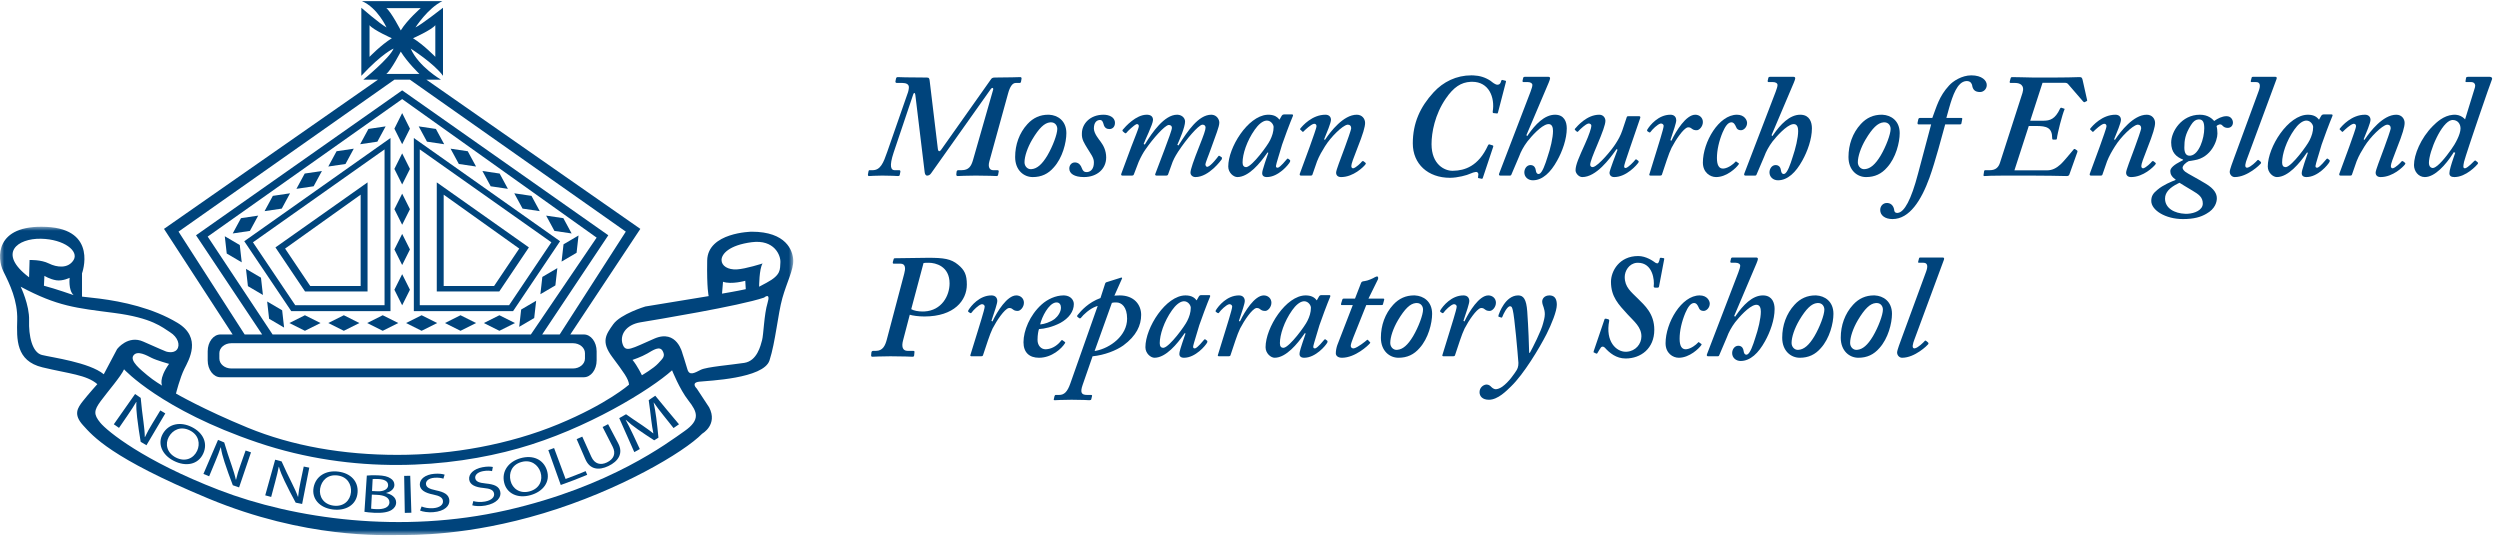 <?xml version="1.0" encoding="UTF-8"?>
<svg width="309px" height="67px" viewBox="0 0 309 67" version="1.1" xmlns="http://www.w3.org/2000/svg" xmlns:xlink="http://www.w3.org/1999/xlink">
    <title>logo-nv2_updated</title>
    <defs>
        <polygon id="path-1" points="5.58580959e-16 2.77555756e-17 98.039 2.77555756e-17 98.039 38.105 5.58580959e-16 38.105"></polygon>
        <polygon id="path-3" points="5.58580959e-16 2.77555756e-17 98.039 2.77555756e-17 98.039 38.105 5.58580959e-16 38.105"></polygon>
    </defs>
    <g id="Page-1" stroke="none" stroke-width="1" fill="none" fill-rule="evenodd">
        <g id="logo-nv2_updated" transform="translate(0.01, 0.138)">
            <g id="070423-Mosman-Logo-Blue" transform="translate(0, 0)">
                <path d="M51.874,18.328 L51.874,37.586 L62.914,37.586 L68.14,29.811 L51.874,18.328 Z M69.214,29.678 L63.407,38.317 L51.14,38.317 L51.14,16.92 L69.214,29.678 L69.214,29.678 Z" id="Fill-1" fill="#00447C" fill-rule="nonzero"></path>
                <path d="M54.829,23.924 L54.829,35.213 L61.059,35.213 L64.168,30.586 L54.829,23.924 Z M65.361,30.442 L61.703,35.884 L53.975,35.884 L53.975,22.404 L65.361,30.442 L65.361,30.442 Z" id="Fill-2" fill="#00447C" fill-rule="nonzero"></path>
                <path d="M31.255,29.811 L36.481,37.586 L47.521,37.586 L47.521,18.328 L31.255,29.811 Z M48.255,16.92 L48.255,38.317 L35.988,38.317 L30.181,29.678 L48.255,16.92 L48.255,16.92 Z" id="Fill-3" fill="#00447C" fill-rule="nonzero"></path>
                <path d="M35.227,30.586 L38.336,35.213 L44.566,35.213 L44.566,23.924 L35.227,30.586 Z M45.42,22.404 L45.42,35.884 L37.692,35.884 L34.034,30.442 L45.42,22.404 L45.42,22.404 Z" id="Fill-4" fill="#00447C" fill-rule="nonzero"></path>
                <path d="M49.525,6.241 C49.525,6.241 48.337,8.54 47.741,8.997 L51.824,8.997 C51.824,8.997 50.332,7.558 49.525,6.241 Z M51.994,0.866 L47.741,0.866 C48.337,1.323 49.525,3.622 49.525,3.622 C50.332,2.306 51.994,0.866 51.994,0.866 Z M48.42,4.589 C48.42,4.589 46.121,3.571 45.665,2.975 L45.665,6.888 C45.665,6.888 47.104,5.397 48.42,4.589 Z M53.795,6.888 L53.795,2.975 C53.338,3.571 51.039,4.589 51.039,4.589 C52.356,5.397 53.795,6.888 53.795,6.888 Z M29.363,42.283 L28.587,42.283 C27.767,42.283 27.103,42.832 27.103,43.511 L27.103,44.179 C27.103,44.858 27.767,45.407 28.587,45.407 L70.808,45.407 C71.627,45.407 72.292,44.858 72.292,44.179 L72.292,43.511 C72.292,42.832 71.627,42.283 70.808,42.283 L29.363,42.283 Z M25.661,29.105 L33.68,41.201 L65.606,41.201 L73.734,29.232 L49.698,12.109 L25.661,29.105 Z M24.219,28.942 L49.698,11.03 L75.176,28.942 L67.004,41.201 L69.167,41.201 L77.339,28.49 L50.66,9.713 L48.735,9.713 L22.056,28.49 L30.228,41.201 L32.391,41.201 L24.219,28.942 Z M51.341,3.252 C52.028,2.945 54.745,0.82 54.745,0.82 L54.745,9.233 C53.661,7.714 50.755,5.867 50.755,5.867 C51.731,8.109 54.505,9.713 54.505,9.713 L52.695,9.713 L79.135,28.151 L70.482,41.201 L72.156,41.201 C73.027,41.201 73.734,42.131 73.734,43.279 L73.734,44.411 C73.734,45.558 73.027,46.489 72.156,46.489 L27.239,46.489 C26.368,46.489 25.661,45.558 25.661,44.411 L25.661,43.279 C25.661,42.131 26.368,41.201 27.239,41.201 L28.743,41.201 L20.26,28.151 L46.7,9.713 L44.89,9.713 C44.89,9.713 48.134,7.079 48.64,5.867 C48.64,5.867 47.289,6.395 44.65,9.233 L44.65,0.82 C44.65,0.82 46.949,2.818 47.762,3.252 C47.762,3.252 46.655,0.813 44.721,1.41553436e-15 L54.674,1.41553436e-15 C52.867,0.865 51.341,3.252 51.341,3.252 L51.341,3.252 Z" id="Fill-5" fill="#00447C" fill-rule="nonzero"></path>
                <polyline id="Fill-6" fill="#00447C" fill-rule="nonzero" points="50.659 15.765 49.698 17.688 48.736 15.765 49.698 13.842 50.659 15.765"></polyline>
                <polyline id="Fill-7" fill="#00447C" fill-rule="nonzero" points="50.659 20.742 49.698 22.665 48.736 20.742 49.698 18.819 50.659 20.742"></polyline>
                <polyline id="Fill-8" fill="#00447C" fill-rule="nonzero" points="50.659 25.719 49.698 27.642 48.736 25.719 49.698 23.796 50.659 25.719"></polyline>
                <polyline id="Fill-9" fill="#00447C" fill-rule="nonzero" points="50.659 30.696 49.698 32.619 48.736 30.696 49.698 28.773 50.659 30.696"></polyline>
                <polyline id="Fill-10" fill="#00447C" fill-rule="nonzero" points="50.659 35.673 49.698 37.596 48.736 35.673 49.698 33.75 50.659 35.673"></polyline>
                <polyline id="Fill-11" fill="#00447C" fill-rule="nonzero" points="37.679 38.826 39.602 39.788 37.679 40.749 35.756 39.788 37.679 38.826"></polyline>
                <polyline id="Fill-12" fill="#00447C" fill-rule="nonzero" points="42.487 38.826 44.409 39.788 42.486 40.749 40.564 39.788 42.487 38.826"></polyline>
                <polyline id="Fill-13" fill="#00447C" fill-rule="nonzero" points="47.294 38.826 49.217 39.788 47.294 40.749 45.371 39.788 47.294 38.826"></polyline>
                <polyline id="Fill-14" fill="#00447C" fill-rule="nonzero" points="52.101 38.826 54.024 39.788 52.101 40.749 50.178 39.788 52.101 38.826"></polyline>
                <polyline id="Fill-15" fill="#00447C" fill-rule="nonzero" points="56.909 38.826 58.831 39.788 56.909 40.749 54.986 39.788 56.909 38.826"></polyline>
                <polyline id="Fill-16" fill="#00447C" fill-rule="nonzero" points="61.716 38.826 63.639 39.788 61.716 40.749 59.793 39.788 61.716 38.826"></polyline>
                <polyline id="Fill-17" fill="#00447C" fill-rule="nonzero" points="53.867 15.798 54.891 17.688 52.764 17.372 51.741 15.482 53.867 15.798"></polyline>
                <polyline id="Fill-18" fill="#00447C" fill-rule="nonzero" points="57.805 18.555 58.829 20.445 56.702 20.13 55.678 18.239 57.805 18.555"></polyline>
                <polyline id="Fill-19" fill="#00447C" fill-rule="nonzero" points="61.743 21.312 62.767 23.203 60.64 22.887 59.616 20.997 61.743 21.312"></polyline>
                <polyline id="Fill-20" fill="#00447C" fill-rule="nonzero" points="65.681 24.07 66.704 25.96 64.578 25.645 63.554 23.754 65.681 24.07"></polyline>
                <polyline id="Fill-21" fill="#00447C" fill-rule="nonzero" points="69.619 26.827 70.643 28.718 68.516 28.402 67.492 26.512 69.619 26.827"></polyline>
                <polyline id="Fill-22" fill="#00447C" fill-rule="nonzero" points="45.528 15.798 44.504 17.688 46.631 17.372 47.654 15.482 45.528 15.798"></polyline>
                <polyline id="Fill-23" fill="#00447C" fill-rule="nonzero" points="41.59 18.555 40.566 20.445 42.693 20.13 43.717 18.239 41.59 18.555"></polyline>
                <polyline id="Fill-24" fill="#00447C" fill-rule="nonzero" points="37.652 21.312 36.628 23.203 38.755 22.887 39.779 20.997 37.652 21.312"></polyline>
                <polyline id="Fill-25" fill="#00447C" fill-rule="nonzero" points="33.714 24.07 32.69 25.96 34.817 25.645 35.841 23.754 33.714 24.07"></polyline>
                <polyline id="Fill-26" fill="#00447C" fill-rule="nonzero" points="29.776 26.827 28.753 28.717 30.879 28.402 31.903 26.512 29.776 26.827"></polyline>
                <polyline id="Fill-27" fill="#00447C" fill-rule="nonzero" points="29.627 30.151 29.868 32.287 28.014 31.198 27.774 29.062 29.627 30.151"></polyline>
                <polyline id="Fill-28" fill="#00447C" fill-rule="nonzero" points="32.246 34.183 32.487 36.319 30.633 35.23 30.392 33.094 32.246 34.183"></polyline>
                <polyline id="Fill-29" fill="#00447C" fill-rule="nonzero" points="34.864 38.215 35.105 40.351 33.251 39.262 33.01 37.126 34.864 38.215"></polyline>
                <polyline id="Fill-30" fill="#00447C" fill-rule="nonzero" points="69.642 30.059 69.401 32.195 71.255 31.106 71.495 28.969 69.642 30.059"></polyline>
                <polyline id="Fill-31" fill="#00447C" fill-rule="nonzero" points="67.023 34.09 66.782 36.227 68.636 35.137 68.877 33.001 67.023 34.09"></polyline>
                <polyline id="Fill-32" fill="#00447C" fill-rule="nonzero" points="64.405 38.122 64.164 40.258 66.018 39.169 66.259 37.033 64.405 38.122"></polyline>
                <path d="M14.057,52.304 C14.936,51.058 15.812,49.81 16.686,48.561 C16.917,48.723 17.149,48.883 17.382,49.04 C17.472,50.032 17.587,51.029 17.727,52.029 C17.818,52.72 17.881,53.323 17.885,53.873 C17.894,53.875 17.903,53.878 17.912,53.881 C18.166,53.321 18.441,52.836 18.811,52.227 C19.143,51.682 19.474,51.137 19.805,50.591 C20.009,50.715 20.215,50.837 20.421,50.958 C19.646,52.271 18.87,53.584 18.09,54.896 C17.852,54.756 17.614,54.614 17.377,54.47 C17.205,53.46 17.059,52.453 16.938,51.45 C16.858,50.79 16.813,50.131 16.85,49.556 C16.841,49.553 16.832,49.55 16.824,49.547 C16.535,50.048 16.233,50.507 15.804,51.135 C15.436,51.672 15.068,52.21 14.699,52.748 C14.484,52.601 14.27,52.453 14.057,52.304" id="Fill-33" fill="#00447C" fill-rule="nonzero"></path>
                <path d="M20.857,53.857 C20.379,54.715 20.591,55.839 21.745,56.422 C22.9,57 23.927,56.513 24.36,55.572 C24.744,54.737 24.585,53.629 23.458,53.065 C22.333,52.498 21.344,52.983 20.857,53.857 Z M25.125,55.888 C24.493,57.322 22.935,57.562 21.484,56.83 C19.974,56.068 19.429,54.661 20.121,53.464 C20.85,52.205 22.314,51.953 23.699,52.647 C25.123,53.36 25.677,54.637 25.125,55.888 L25.125,55.888 Z" id="Fill-34" fill="#00447C" fill-rule="nonzero"></path>
                <path d="M25.134,58.438 C25.738,57.036 26.339,55.635 26.938,54.232 C27.192,54.34 27.447,54.445 27.703,54.549 C27.983,55.495 28.289,56.442 28.622,57.386 C28.846,58.04 29.026,58.615 29.139,59.15 C29.148,59.151 29.158,59.152 29.167,59.152 C29.301,58.552 29.471,58.022 29.708,57.35 C29.921,56.748 30.133,56.147 30.346,55.545 C30.568,55.622 30.79,55.698 31.013,55.773 C30.524,57.217 30.033,58.661 29.541,60.105 C29.282,60.018 29.024,59.93 28.767,59.84 C28.4,58.892 28.06,57.942 27.747,56.991 C27.54,56.365 27.367,55.732 27.29,55.165 C27.281,55.164 27.272,55.163 27.263,55.161 C27.083,55.711 26.881,56.223 26.59,56.925 C26.341,57.528 26.091,58.13 25.841,58.732 C25.605,58.635 25.369,58.537 25.134,58.438" id="Fill-35" fill="#00447C" fill-rule="nonzero"></path>
                <path d="M32.772,61.087 C33.183,59.618 33.593,58.149 34.001,56.68 C34.265,56.753 34.53,56.823 34.796,56.892 C35.195,57.791 35.62,58.688 36.071,59.579 C36.378,60.197 36.631,60.742 36.812,61.257 C36.822,61.257 36.831,61.257 36.84,61.256 C36.894,60.644 36.991,60.096 37.138,59.398 C37.268,58.774 37.399,58.15 37.53,57.526 C37.759,57.573 37.988,57.619 38.217,57.663 C37.924,59.159 37.63,60.654 37.334,62.15 C37.068,62.098 36.802,62.045 36.536,61.99 C36.05,61.1 35.59,60.204 35.157,59.304 C34.871,58.712 34.619,58.108 34.469,57.557 C34.46,57.557 34.451,57.557 34.442,57.557 C34.336,58.126 34.204,58.659 34.009,59.394 C33.842,60.024 33.674,60.653 33.507,61.283 C33.262,61.219 33.017,61.154 32.772,61.087" id="Fill-36" fill="#00447C" fill-rule="nonzero"></path>
                <path d="M39.559,60.243 C39.395,61.211 39.957,62.197 41.219,62.361 C42.481,62.52 43.277,61.722 43.372,60.69 C43.456,59.776 42.946,58.784 41.716,58.629 C40.486,58.469 39.727,59.257 39.559,60.243 Z M44.187,60.735 C44.069,62.296 42.697,63.038 41.11,62.832 C39.458,62.618 38.496,61.479 38.75,60.12 C39.017,58.691 40.291,57.962 41.803,58.154 C43.358,58.351 44.291,59.373 44.187,60.735 L44.187,60.735 Z" id="Fill-37" fill="#00447C" fill-rule="nonzero"></path>
                <path d="M45.859,62.735 C46.022,62.764 46.242,62.781 46.526,62.793 C47.351,62.827 48.116,62.612 48.123,61.948 C48.13,61.33 47.432,61.058 46.59,61.024 C46.376,61.015 46.163,61.005 45.95,60.994 C45.92,61.575 45.889,62.155 45.859,62.735 Z M45.973,60.554 C46.205,60.566 46.437,60.576 46.67,60.585 C47.474,60.617 47.956,60.289 47.962,59.849 C47.97,59.319 47.468,59.097 46.713,59.067 C46.37,59.053 46.172,59.063 46.05,59.077 C46.025,59.57 45.999,60.062 45.973,60.554 Z M45.329,58.642 C45.657,58.602 46.178,58.591 46.689,58.611 C47.43,58.64 47.904,58.75 48.252,58.985 C48.55,59.165 48.739,59.437 48.737,59.797 C48.736,60.243 48.348,60.631 47.724,60.787 C47.724,60.794 47.724,60.801 47.724,60.808 C48.286,60.922 48.952,61.283 48.953,61.961 C48.954,62.354 48.744,62.66 48.421,62.874 C47.997,63.161 47.291,63.288 46.276,63.244 C45.722,63.22 45.3,63.166 45.035,63.122 C45.133,61.629 45.231,60.135 45.329,58.642 L45.329,58.642 Z" id="Fill-38" fill="#00447C" fill-rule="nonzero"></path>
                <path d="M50.694,58.666 C50.741,60.189 50.788,61.712 50.835,63.235 C50.564,63.243 50.294,63.249 50.023,63.254 C49.997,61.73 49.97,60.207 49.944,58.683 C50.194,58.679 50.444,58.673 50.694,58.666" id="Fill-39" fill="#00447C" fill-rule="nonzero"></path>
                <path d="M52.097,62.464 C52.46,62.616 52.981,62.714 53.53,62.673 C54.345,62.612 54.788,62.245 54.742,61.787 C54.7,61.367 54.353,61.153 53.526,60.986 C52.527,60.79 51.909,60.421 51.878,59.786 C51.846,59.073 52.559,58.514 53.668,58.424 C54.245,58.376 54.688,58.439 54.947,58.528 C54.896,58.695 54.845,58.862 54.792,59.028 C54.603,58.959 54.205,58.869 53.683,58.912 C52.897,58.976 52.619,59.363 52.639,59.675 C52.666,60.1 53.037,60.292 53.876,60.469 C54.904,60.681 55.453,60.99 55.528,61.659 C55.61,62.356 54.983,63.059 53.513,63.171 C52.913,63.216 52.25,63.116 51.912,62.969 C51.974,62.801 52.036,62.633 52.097,62.464" id="Fill-40" fill="#00447C" fill-rule="nonzero"></path>
                <path d="M58.491,61.796 C58.869,61.908 59.399,61.951 59.941,61.852 C60.746,61.705 61.148,61.293 61.052,60.843 C60.966,60.43 60.597,60.253 59.755,60.176 C58.739,60.086 58.083,59.785 57.984,59.156 C57.875,58.451 58.526,57.82 59.621,57.612 C60.191,57.503 60.639,57.52 60.907,57.58 C60.874,57.752 60.841,57.923 60.807,58.094 C60.61,58.045 60.204,57.998 59.689,58.097 C58.912,58.243 58.677,58.657 58.73,58.966 C58.803,59.386 59.192,59.537 60.048,59.623 C61.095,59.725 61.676,59.974 61.823,60.631 C61.98,61.316 61.43,62.082 59.977,62.349 C59.384,62.457 58.713,62.429 58.361,62.318 C58.405,62.144 58.448,61.97 58.491,61.796" id="Fill-41" fill="#00447C" fill-rule="nonzero"></path>
                <path d="M63.094,59.291 C63.328,60.245 64.239,60.932 65.469,60.589 C66.699,60.241 67.116,59.195 66.793,58.21 C66.507,57.337 65.641,56.626 64.442,56.965 C63.243,57.299 62.856,58.32 63.094,59.291 Z M67.567,57.931 C68.079,59.411 67.105,60.632 65.558,61.064 C63.947,61.514 62.607,60.842 62.3,59.495 C61.977,58.077 62.862,56.909 64.335,56.494 C65.85,56.067 67.12,56.638 67.567,57.931 L67.567,57.931 Z" id="Fill-42" fill="#00447C" fill-rule="nonzero"></path>
                <path d="M67.762,55.497 C68,55.413 68.238,55.328 68.475,55.241 C68.947,56.516 69.422,57.791 69.897,59.065 C70.729,58.76 71.555,58.436 72.375,58.094 C72.44,58.245 72.504,58.398 72.569,58.55 C71.49,59.001 70.4,59.419 69.3,59.806 C68.786,58.37 68.273,56.934 67.762,55.497" id="Fill-43" fill="#00447C" fill-rule="nonzero"></path>
                <path d="M71.959,53.83 C72.33,54.656 72.701,55.481 73.073,56.307 C73.488,57.236 74.237,57.382 74.996,57.022 C75.83,56.626 76.164,55.949 75.705,55.057 C75.292,54.251 74.881,53.445 74.471,52.638 C74.698,52.523 74.924,52.407 75.15,52.288 C75.565,53.077 75.981,53.866 76.398,54.654 C77.06,55.892 76.421,56.88 75.18,57.469 C74.006,58.025 72.896,57.916 72.334,56.607 C71.976,55.783 71.619,54.958 71.263,54.134 C71.495,54.034 71.728,53.933 71.959,53.83" id="Fill-44" fill="#00447C" fill-rule="nonzero"></path>
                <g id="Group-48" transform="translate(0, 27.887)">
                    <g id="Fill-45-Clipped">
                        <mask id="mask-2" fill="white">
                            <use xlink:href="#path-1"></use>
                        </mask>
                        <g id="path-1"></g>
                        <path d="M81.983,23.306 C81.586,22.804 81.108,22.194 80.794,21.727 C80.789,21.73 80.784,21.734 80.779,21.737 C80.898,22.295 81.016,22.909 81.103,23.606 C81.206,24.423 81.297,25.244 81.375,26.069 C81.199,26.179 81.022,26.289 80.845,26.398 C80.167,25.961 79.499,25.515 78.84,25.06 C78.257,24.648 77.762,24.259 77.346,23.872 C77.341,23.875 77.336,23.878 77.33,23.881 C77.6,24.384 77.941,25.064 78.239,25.692 C78.517,26.286 78.795,26.881 79.071,27.476 C78.844,27.605 78.617,27.732 78.389,27.857 C77.776,26.453 77.155,25.053 76.528,23.657 C76.809,23.499 77.089,23.34 77.369,23.177 C78.03,23.645 78.702,24.104 79.384,24.553 C79.895,24.902 80.333,25.222 80.729,25.536 C80.734,25.533 80.739,25.529 80.744,25.526 C80.642,25.046 80.562,24.503 80.481,23.871 C80.39,23.054 80.287,22.241 80.171,21.433 C80.442,21.253 80.712,21.071 80.98,20.886 C81.947,22.07 82.925,23.247 83.913,24.417 C83.69,24.574 83.465,24.729 83.24,24.882 C82.819,24.358 82.4,23.833 81.983,23.306" id="Fill-45" fill="#00447C" fill-rule="nonzero" mask="url(#mask-2)"></path>
                    </g>
                    <g id="Fill-47-Clipped">
                        <mask id="mask-4" fill="white">
                            <use xlink:href="#path-3"></use>
                        </mask>
                        <g id="path-3"></g>
                        <path d="M12.449,21.535 C11.593,22.696 11.532,23.185 12.388,24.225 C13.244,25.264 17.707,28.932 27.06,32.539 C36.413,36.146 49.679,37.98 62.578,35.045 C75.478,32.111 82.569,26.67 84.587,25.264 C86.604,23.858 86.176,22.88 85.076,21.474 C83.975,20.068 83.058,17.744 83.058,17.744 C80.49,20.068 72.543,25.019 64.046,27.403 C55.548,29.788 43.749,30.705 31.828,26.67 C19.907,22.635 15.322,17.622 15.322,17.622 C14.955,18.478 13.305,20.373 12.449,21.535 Z M81.346,16.888 C81.897,16.277 82.263,16.033 81.897,15.36 C81.53,14.688 80.735,15.238 80.001,15.666 C79.268,16.094 78.168,16.46 78.168,16.46 C78.779,17.194 79.329,18.356 79.329,18.356 C79.329,18.356 80.796,17.5 81.346,16.888 Z M84.953,17.622 C85.198,18.478 85.87,18.05 86.604,17.683 C87.337,17.316 90.394,17.072 91.984,16.827 C93.573,16.583 94.001,14.688 94.184,14.015 C94.368,13.343 94.429,10.836 94.857,9.43 C95.285,8.024 94.429,8.758 94.429,8.758 C91.372,9.797 80.98,11.509 79.146,11.814 C77.312,12.12 76.578,13.404 76.945,14.504 C77.312,15.605 78.045,15.054 80.857,13.832 C83.669,12.609 84.342,15.666 84.342,15.666 C84.342,15.666 84.709,16.766 84.953,17.622 Z M92.167,7.718 L92.106,6.679 C92.106,6.679 90.394,7.168 89.355,6.801 L89.233,8.269 C89.233,8.269 91.067,7.963 92.167,7.718 Z M94.735,6.924 C96.568,5.945 96.385,5.273 96.446,4.417 C96.508,3.561 95.713,1.544 92.901,1.911 C90.089,2.278 89.172,3.378 89.172,4.112 C89.172,4.845 89.966,5.334 91.067,5.273 C92.167,5.212 94.246,4.539 94.246,4.539 C93.818,5.212 93.818,7.413 93.818,7.413 L94.735,6.924 Z M20.885,16.95 C20.885,16.95 19.357,16.522 18.746,16.216 C18.134,15.91 16.973,15.238 16.484,15.91 C15.995,16.583 17.401,17.683 18.196,18.356 C18.99,19.028 20.03,19.64 20.03,19.64 C20.03,19.64 19.541,18.845 20.885,16.95 Z M12.816,18.234 L14.466,15.116 C14.466,15.116 15.811,13.343 17.706,14.199 C19.602,15.055 20.519,15.421 20.519,15.421 C20.519,15.421 21.436,15.727 21.864,15.177 C22.291,14.627 21.986,13.648 21.008,13.037 C20.03,12.426 18.807,11.264 14.1,10.653 C9.392,10.042 7.13,9.858 2.545,7.413 C2.545,7.413 3.646,9.675 3.585,11.57 C3.523,13.465 3.951,15.544 5.174,15.849 C6.397,16.155 11.043,16.766 12.816,18.234 Z M9.087,8.452 C8.414,7.841 8.598,6.312 8.598,6.312 C8.598,6.312 7.742,6.741 6.947,6.618 C6.152,6.496 5.48,6.068 5.48,6.068 L5.419,7.291 C6.825,7.658 9.087,8.452 9.087,8.452 Z M3.585,6.251 L3.646,4.112 C3.646,4.112 5.052,4.051 6.03,4.54 C7.008,5.029 8.414,5.212 9.087,4.112 C9.759,3.011 7.925,1.544 5.052,1.483 C2.179,1.422 -0.389,3.256 3.585,6.251 Z M12.266,8.88 C15.139,9.247 18.868,10.042 21.925,11.876 C24.981,13.71 23.331,16.461 22.781,17.561 C22.23,18.662 21.741,20.618 21.741,20.618 C21.741,20.618 25.104,22.574 30.606,24.836 C36.108,27.098 42.404,28.198 49.129,28.198 C55.854,28.198 62.945,26.914 68.997,24.408 C75.05,21.902 77.74,19.517 77.74,19.517 C77.679,18.784 77.067,17.989 75.661,16.094 C74.255,14.199 74.866,13.343 75.783,12.059 C76.7,10.775 79.757,9.858 79.757,9.858 L87.582,8.574 C87.582,8.574 87.338,7.658 87.399,4.173 C87.46,0.688 92.901,0.613 92.901,0.613 C97.18,0.613 97.975,2.95 98.036,4.112 C98.097,5.273 97.241,6.863 96.691,8.819 C96.141,10.776 95.835,14.26 95.102,16.522 C94.368,18.784 87.521,19.028 86.421,19.15 C85.32,19.273 86.115,20.006 86.115,20.006 L87.643,22.33 C88.744,24.469 86.788,25.57 86.788,25.57 C84.526,27.893 76.517,32.6 67.164,35.412 C57.81,38.224 51.024,38.102 49.252,38.102 C47.479,38.102 37.758,38.591 25.715,33.578 C13.672,28.565 11.471,25.875 10.248,24.53 C9.026,23.185 9.576,22.391 10.248,21.535 C10.921,20.679 12.021,19.456 12.021,19.456 C10.676,18.295 8.536,18.172 5.235,17.378 C1.934,16.583 2.056,13.893 2.118,11.509 C2.179,9.125 1.201,7.107 0.406,5.518 C-0.389,3.928 -0.695,-0.29 5.724,0.016 C12.144,0.321 10.126,5.762 10.126,5.762 L10.126,8.636 L12.266,8.88 L12.266,8.88 Z" id="Fill-47" fill="#00447C" fill-rule="nonzero" mask="url(#mask-4)"></path>
                    </g>
                </g>
            </g>
            <g id="Mosman-Church-Of-Eng" transform="translate(107.263, 9.175)" fill="#00447C" fill-rule="nonzero">
                <g id="MosmanChurchOfEngland">
                    <path d="M164.63,4.866 C165.647,4.866 166.156,5.375 166.365,5.603 L166.403,5.644 L166.49,5.581 C166.804,5.361 167.363,5.047 167.922,5.047 C168.501,5.047 168.718,5.517 168.718,5.843 C168.718,6.169 168.501,6.494 168.067,6.494 C167.778,6.494 167.597,6.386 167.452,6.241 C167.394,6.154 167.313,6.091 167.209,6.069 L167.126,6.06 L167.049,6.069 C166.913,6.096 166.752,6.187 166.692,6.277 C166.765,6.494 166.801,6.892 166.801,7.2 C166.801,8.068 166.041,10.167 163.943,10.492 C163.81,10.516 163.693,10.536 163.595,10.553 L163.504,10.567 L163.361,10.589 C163.303,10.597 163.267,10.601 163.255,10.601 C162.893,10.782 162.495,11.143 162.495,11.433 C162.495,11.614 162.712,11.831 162.857,11.939 C163.183,12.175 164.087,12.627 165.354,13.387 C166.439,14.038 166.728,14.653 166.728,15.196 C166.728,15.63 166.547,16.498 165.426,17.113 C164.738,17.511 163.906,17.764 162.531,17.764 C160.397,17.764 158.624,16.679 158.624,15.521 C158.624,14.942 158.841,14.581 159.384,14.146 C160.107,13.531 161.12,13.133 161.663,12.916 C161.12,12.518 160.976,12.193 160.976,11.831 C160.976,11.459 161.417,11.056 162.329,10.593 L162.531,10.492 L162.568,10.42 C161.736,10.094 161.084,9.552 161.084,8.303 C161.084,6.965 162.351,4.866 164.63,4.866 Z M162.115,13.278 L161.913,13.374 C160.929,13.862 160.325,14.452 160.325,15.232 C160.325,16.445 161.521,17.061 162.799,17.11 L162.966,17.113 L163.11,17.11 C163.985,17.068 164.992,16.652 164.992,15.847 C164.992,15.051 164.485,14.707 163.725,14.255 C163.642,14.205 163.35,14.031 163.034,13.841 L162.716,13.65 C162.455,13.492 162.22,13.348 162.115,13.278 Z M164.521,5.445 L164.405,5.452 C164.065,5.491 163.803,5.711 163.526,6.151 C162.821,7.272 162.712,7.996 162.712,8.918 C162.712,9.553 162.897,9.879 163.267,9.926 L163.364,9.931 L163.486,9.923 C164.535,9.777 165.173,7.785 165.173,6.549 C165.173,5.843 165.028,5.445 164.521,5.445 Z" id="Combined-Shape"></path>
                    <path d="M136.373,0 C137.712,0 138.291,0.651 138.291,1.194 C138.291,1.7 137.893,2.062 137.459,2.062 C136.771,2.062 136.554,1.7 136.482,1.23 C136.446,1.049 136.301,0.706 135.831,0.706 L135.831,0.706 L135.698,0.713 C134.654,0.84 134.087,2.451 133.634,4.047 L133.634,4.047 L133.519,4.461 C133.443,4.736 133.37,5.006 133.298,5.264 L133.298,5.264 L135.143,5.264 C135.252,5.264 135.288,5.337 135.252,5.445 L135.252,5.445 L135.161,5.915 C135.143,6.024 135.107,6.06 134.962,6.06 L134.962,6.06 L133.153,6.06 C132.755,7.471 131.959,10.583 131.2,12.681 C130.205,15.413 128.757,17.764 126.641,17.764 C125.7,17.764 125.121,17.294 125.121,16.643 C125.121,16.172 125.447,15.774 125.954,15.774 L125.954,15.774 L126.082,15.783 C126.575,15.847 126.825,16.281 126.858,16.715 C126.894,16.896 127.003,17.005 127.22,17.005 L127.22,17.005 L127.3,17 C128.108,16.905 128.948,15.378 129.789,12.175 L129.789,12.175 L131.417,6.06 L129.861,6.06 L129.861,6.06 L129.813,6.054 C129.742,6.035 129.719,5.97 129.734,5.879 L129.734,5.879 L129.825,5.445 C129.861,5.337 129.897,5.264 130.042,5.264 L130.042,5.264 L131.561,5.264 C132.104,3.835 132.394,2.605 133.624,1.266 C134.094,0.724 135.216,0 136.373,0 Z" id="Combined-Shape-path"></path>
                    <path d="M84.933,4.866 C86.054,4.866 86.38,5.735 86.38,6.549 C86.38,7.869 85.837,9.389 85.186,10.546 C84.39,11.994 83.377,12.971 82.183,12.971 C81.604,12.971 81.134,12.573 81.134,11.994 C81.134,11.56 81.423,11.089 81.893,11.089 L81.893,11.089 L82.006,11.097 C82.359,11.148 82.512,11.441 82.545,11.704 C82.581,11.957 82.653,12.193 82.906,12.193 L82.906,12.193 L82.977,12.181 C83.351,12.059 83.719,10.998 83.992,10.112 C84.354,9.063 84.679,7.724 84.679,6.874 C84.679,6.458 84.571,6.024 84.137,6.024 L84.137,6.024 L84.007,6.036 C83.202,6.182 81.975,7.578 81.495,8.195 C81.061,8.774 80.699,9.425 80.482,10.04 L80.482,10.04 L79.542,12.247 C79.506,12.355 79.451,12.392 79.325,12.392 L79.325,12.392 L78.167,12.392 C78.004,12.392 77.968,12.283 78.022,12.138 L78.022,12.138 L81.893,2.044 C82.038,1.664 82.129,1.357 82.129,1.194 C82.129,0.977 81.893,0.832 81.568,0.832 L81.568,0.832 L81.025,0.832 L81.025,0.832 L80.989,0.826 C80.932,0.807 80.886,0.742 80.917,0.651 L80.917,0.651 L80.989,0.326 C81.025,0.217 81.061,0.181 81.242,0.181 L81.242,0.181 L84.1,0.181 C84.245,0.181 84.317,0.253 84.317,0.362 C84.317,0.47 84.245,0.651 84.137,0.923 L84.137,0.923 L81.387,7.399 L81.495,7.507 L81.495,7.507 L81.616,7.33 C82.473,6.086 83.62,4.866 84.933,4.866 Z" id="Combined-Shape-path"></path>
                    <path d="M112.194,11.089 C112.628,11.089 112.809,11.415 112.845,11.704 C112.882,11.957 112.954,12.193 113.207,12.193 L113.207,12.193 L113.277,12.181 C113.652,12.059 114.02,10.998 114.293,10.112 C114.654,9.063 114.98,7.724 114.98,6.874 C114.98,6.458 114.871,6.024 114.437,6.024 L114.437,6.024 L114.307,6.036 C113.503,6.182 112.276,7.578 111.796,8.195 C111.362,8.774 111,9.425 110.783,10.04 L110.783,10.04 L109.842,12.247 C109.806,12.355 109.752,12.392 109.625,12.392 L109.625,12.392 L108.468,12.392 C108.305,12.392 108.269,12.283 108.323,12.138 L108.323,12.138 L112.194,2.044 C112.339,1.664 112.429,1.357 112.429,1.194 C112.429,0.977 112.194,0.832 111.869,0.832 L111.869,0.832 L111.326,0.832 L111.326,0.832 L111.29,0.826 C111.232,0.807 111.187,0.742 111.217,0.651 L111.217,0.651 L111.29,0.326 C111.326,0.217 111.362,0.181 111.543,0.181 L111.543,0.181 L114.401,0.181 C114.546,0.181 114.618,0.253 114.618,0.362 C114.618,0.47 114.546,0.651 114.437,0.923 L114.437,0.923 L111.688,7.399 L111.796,7.507 L111.796,7.507 L111.917,7.33 C112.773,6.086 113.921,4.866 115.233,4.866 L115.233,4.866 L115.396,4.873 C116.387,4.953 116.68,5.775 116.68,6.549 C116.68,7.869 116.138,9.389 115.487,10.546 C114.691,11.994 113.678,12.971 112.484,12.971 C111.905,12.971 111.434,12.573 111.434,11.994 C111.434,11.56 111.724,11.089 112.194,11.089 Z" id="Combined-Shape-path"></path>
                    <path d="M76.828,8.538 L77.19,8.647 C77.299,8.683 77.299,8.719 77.299,8.792 L77.299,8.792 L75.996,12.699 C75.974,12.743 75.953,12.773 75.915,12.783 L75.872,12.785 L75.872,12.785 L75.815,12.772 L75.453,12.699 C75.417,12.663 75.381,12.627 75.417,12.554 C75.417,12.446 75.453,12.337 75.453,12.229 C75.453,12.084 75.345,11.939 75.2,11.939 L75.2,11.939 L75.104,11.945 C74.933,11.966 74.712,12.036 74.44,12.156 C74.079,12.337 72.885,12.663 71.944,12.663 C69.23,12.663 67.349,10.963 67.349,8.412 C67.349,5.897 68.254,3.907 69.918,2.098 C71.112,0.796 72.74,1.42108547e-14 74.585,1.42108547e-14 L74.585,1.42108547e-14 L74.842,0.006 C75.605,0.039 76.289,0.232 76.973,0.687 C77.19,0.868 77.552,1.158 77.805,1.158 L77.805,1.158 L77.895,1.151 C78.093,1.119 78.212,0.972 78.275,0.687 C78.312,0.579 78.384,0.543 78.456,0.579 L78.456,0.579 L78.746,0.651 C78.854,0.651 78.89,0.724 78.854,0.832 L78.854,0.832 L77.877,4.595 C77.856,4.66 77.834,4.699 77.797,4.712 L77.754,4.716 L77.754,4.716 L77.697,4.703 L77.335,4.667 C77.262,4.667 77.226,4.631 77.226,4.486 C77.516,2.713 76.756,0.796 74.694,0.796 L74.694,0.796 L74.496,0.801 C73.324,0.859 72.397,1.453 71.437,2.858 C70.063,4.848 69.665,7.091 69.665,8.502 C69.665,11.035 71.293,11.795 72.233,11.795 L72.233,11.795 L72.368,11.793 C73.724,11.764 75.457,11.273 76.647,8.647 C76.72,8.538 76.756,8.502 76.828,8.538 L76.828,8.538 Z" id="Combined-Shape-path"></path>
                    <path d="M180.911,4.83 C181.019,4.83 181.056,4.902 181.019,5.011 C180.694,5.771 179.826,8.086 179.681,8.557 C179.649,8.701 179.495,9.196 179.334,9.72 L179.214,10.114 C179.057,10.633 178.921,11.101 178.921,11.198 C178.921,11.353 178.974,11.401 179.081,11.412 L179.138,11.415 L179.204,11.4 C179.499,11.285 180.126,10.533 180.26,10.366 C180.303,10.322 180.333,10.292 180.366,10.286 L180.401,10.289 L180.441,10.311 L180.658,10.474 C180.694,10.51 180.694,10.583 180.658,10.691 C180.477,11.053 179.21,12.573 177.799,12.573 C177.401,12.573 177.221,12.392 177.221,12.102 C177.221,11.923 177.275,11.671 177.538,10.87 L177.64,10.564 C177.714,10.344 177.801,10.09 177.902,9.797 L177.98,9.57 L177.872,9.533 L177.773,9.678 C176.988,10.811 175.567,12.573 174.145,12.573 C173.675,12.573 173.024,12.03 173.024,11.27 C173.024,8.846 175.556,4.866 177.98,4.866 C178.715,4.866 179.08,5.144 179.302,5.414 L179.355,5.481 L179.645,4.975 C179.703,4.888 179.784,4.847 179.869,4.835 L179.934,4.83 L180.911,4.83 Z M177.799,5.59 L177.68,5.599 C177.239,5.664 176.747,6.08 176.316,6.693 C175.303,8.122 174.797,9.751 174.797,10.764 C174.797,11.122 174.914,11.304 175.148,11.337 L175.231,11.342 L175.312,11.332 C176.061,11.149 177.884,8.676 178.197,8.014 C178.451,7.507 178.632,6.965 178.632,6.386 C178.632,6.096 178.306,5.59 177.799,5.59 Z" id="Combined-Shape"></path>
                    <path d="M90.396,4.866 C90.902,4.866 91.156,5.264 91.156,5.626 C91.156,6.06 90.812,7.019 90.124,8.647 C89.672,9.714 89.274,10.691 89.274,11.053 C89.274,11.234 89.419,11.342 89.564,11.342 L89.564,11.342 L89.646,11.332 C90.324,11.167 91.971,9.176 92.422,8.448 C92.747,7.942 93.019,7.471 93.254,6.784 L93.254,6.784 L93.797,5.156 C93.833,5.047 93.941,5.047 94.05,5.047 L95.28,5.047 C95.461,5.047 95.497,5.119 95.461,5.264 L95.461,5.264 L94.195,8.955 C93.688,10.402 93.471,11.125 93.471,11.234 C93.471,11.415 93.543,11.451 93.652,11.451 L93.652,11.451 L93.724,11.437 C94.017,11.339 94.614,10.736 94.846,10.438 C94.868,10.395 94.902,10.377 94.942,10.382 L94.984,10.394 L94.984,10.394 L95.027,10.42 L95.244,10.583 C95.28,10.619 95.28,10.691 95.244,10.764 C95.063,11.053 93.76,12.573 92.241,12.573 C91.879,12.573 91.662,12.355 91.662,12.03 C91.662,11.777 92.458,9.714 92.657,9.19 L92.657,9.19 L92.53,9.117 L92.53,9.117 L92.449,9.233 C91.683,10.319 90.007,12.573 88.297,12.573 C87.863,12.573 87.465,12.102 87.465,11.74 C87.465,11.053 87.899,10.112 88.641,8.466 C89.148,7.345 89.419,6.494 89.419,6.241 C89.419,6.06 89.274,5.952 89.093,5.952 L89.093,5.952 L89.013,5.964 C88.692,6.052 88.089,6.597 87.791,6.928 C87.784,6.943 87.773,6.955 87.761,6.963 L87.721,6.981 L87.721,6.981 L87.675,6.981 C87.644,6.975 87.613,6.957 87.592,6.928 L87.592,6.928 L87.393,6.748 C87.357,6.711 87.357,6.675 87.393,6.603 C87.682,6.277 88.858,4.866 90.396,4.866 Z" id="Combined-Shape-path"></path>
                    <path d="M52.425,4.83 C52.533,4.83 52.57,4.902 52.533,5.011 C52.208,5.771 51.339,8.086 51.195,8.557 C51.163,8.701 51.009,9.196 50.848,9.72 L50.728,10.114 C50.571,10.633 50.435,11.101 50.435,11.198 C50.435,11.353 50.488,11.401 50.594,11.412 L50.652,11.415 L50.718,11.4 C51.013,11.285 51.64,10.533 51.774,10.366 C51.817,10.322 51.847,10.292 51.88,10.286 L51.915,10.289 L51.954,10.311 L52.172,10.474 C52.208,10.51 52.208,10.583 52.172,10.691 C51.991,11.053 50.724,12.573 49.313,12.573 C48.915,12.573 48.734,12.392 48.734,12.102 C48.734,11.923 48.789,11.671 49.052,10.87 L49.154,10.564 C49.228,10.344 49.315,10.09 49.416,9.797 L49.494,9.57 L49.386,9.533 L49.287,9.678 C48.502,10.811 47.081,12.573 45.659,12.573 C45.189,12.573 44.538,12.03 44.538,11.27 C44.538,8.902 46.954,5.05 49.325,4.873 L49.494,4.866 L49.67,4.872 C50.284,4.912 50.607,5.162 50.811,5.408 L50.869,5.481 L51.159,4.975 C51.216,4.888 51.297,4.847 51.383,4.835 L51.448,4.83 L52.425,4.83 Z M49.313,5.59 L49.194,5.599 C48.753,5.664 48.261,6.08 47.83,6.693 C46.817,8.122 46.31,9.751 46.31,10.764 C46.31,11.122 46.428,11.304 46.662,11.337 L46.745,11.342 L46.826,11.332 C47.574,11.149 49.398,8.676 49.711,8.014 C49.965,7.507 50.145,6.965 50.145,6.386 C50.145,6.096 49.82,5.59 49.313,5.59 Z" id="Combined-Shape"></path>
                    <path d="M22.287,4.866 L22.413,4.869 C23.43,4.92 24.53,5.583 24.53,7.146 C24.53,8.303 24.06,10.185 22.974,11.379 C22.287,12.175 21.455,12.573 20.369,12.573 C19.302,12.573 18.199,11.758 18.199,10.094 C18.199,8.575 18.705,7.127 19.718,6.024 C20.442,5.228 21.31,4.866 22.287,4.866 Z M22.631,5.807 L22.514,5.812 C21.816,5.876 21.155,6.518 20.315,7.923 C19.718,8.936 19.356,10.022 19.356,10.745 C19.356,11.196 19.665,11.539 20.025,11.589 L20.116,11.596 L20.248,11.59 C20.903,11.53 21.517,11.016 22.178,9.913 C22.848,8.774 23.408,7.272 23.408,6.621 C23.408,6.223 23.155,5.807 22.631,5.807 Z" id="Combined-Shape"></path>
                    <path d="M125.287,4.866 L125.413,4.869 C126.43,4.92 127.53,5.583 127.53,7.146 C127.53,8.303 127.06,10.185 125.974,11.379 C125.287,12.175 124.455,12.573 123.369,12.573 C122.302,12.573 121.199,11.758 121.199,10.094 C121.199,8.575 121.705,7.127 122.718,6.024 C123.442,5.228 124.31,4.866 125.287,4.866 Z M125.631,5.807 L125.514,5.812 C124.816,5.876 124.155,6.518 123.315,7.923 C122.718,8.936 122.356,10.022 122.356,10.745 C122.356,11.196 122.665,11.539 123.025,11.589 L123.116,11.596 L123.248,11.59 C123.903,11.53 124.517,11.016 125.178,9.913 C125.848,8.774 126.408,7.272 126.408,6.621 C126.408,6.223 126.155,5.807 125.631,5.807 Z" id="Combined-Shape-Copy"></path>
                    <path d="M158.733,10.619 C158.805,10.583 158.877,10.583 158.95,10.655 L158.95,10.655 L159.131,10.8 C159.203,10.836 159.203,10.908 159.131,11.017 C158.913,11.306 157.647,12.573 156.128,12.573 C155.73,12.573 155.513,12.355 155.513,12.03 C155.513,11.704 156.019,10.474 156.598,8.882 C156.869,8.122 157.376,6.748 157.376,6.53 C157.376,6.241 157.213,6.096 156.96,6.096 L156.96,6.096 L156.884,6.104 C156.286,6.222 154.864,7.597 154.138,8.774 C153.776,9.353 153.45,9.895 153.161,10.619 L153.161,10.619 L152.582,12.283 C152.546,12.355 152.51,12.392 152.329,12.392 L152.329,12.392 L151.171,12.392 C151.008,12.392 150.99,12.265 151.026,12.156 L151.026,12.156 L152.256,8.81 C152.654,7.652 153.089,6.53 153.089,6.277 C153.089,6.096 152.98,5.988 152.817,5.988 L152.817,5.988 L152.728,6.001 C152.377,6.094 151.762,6.663 151.497,6.928 C151.482,6.957 151.462,6.975 151.439,6.982 L151.404,6.984 C151.38,6.981 151.355,6.968 151.334,6.947 L151.334,6.947 L151.135,6.748 C151.062,6.711 151.026,6.639 151.099,6.567 C151.352,6.241 152.546,4.866 154.192,4.866 L154.192,4.866 L154.316,4.873 C154.743,4.926 154.879,5.249 154.879,5.481 C154.879,5.879 154.355,7.109 154.029,7.905 L154.029,7.905 L154.138,7.978 L154.138,7.978 L154.203,7.879 C154.804,6.98 156.408,4.866 158.063,4.866 C158.733,4.866 159.094,5.373 159.094,5.879 C159.094,6.35 158.859,7.2 158.118,9.063 C157.647,10.257 157.394,10.944 157.394,11.198 C157.394,11.379 157.466,11.487 157.611,11.487 L157.611,11.487 L157.683,11.475 C157.975,11.387 158.567,10.851 158.733,10.619 Z" id="Combined-Shape-path"></path>
                    <path d="M173.964,0.181 C174.127,0.181 174.163,0.289 174.109,0.452 L174.109,0.452 L170.455,10.329 C170.274,10.8 170.093,11.415 170.455,11.415 L170.455,11.415 L170.544,11.403 C170.925,11.312 171.557,10.708 171.757,10.474 C171.786,10.46 171.809,10.451 171.831,10.45 L171.864,10.456 C171.886,10.464 171.909,10.481 171.938,10.51 L171.938,10.51 L172.155,10.691 C172.192,10.764 172.228,10.8 172.155,10.908 C172.083,11.017 170.527,12.573 168.935,12.573 C168.61,12.573 168.32,12.283 168.32,11.921 C168.32,11.632 168.718,10.619 168.899,10.112 L168.899,10.112 L171.902,1.936 C172.137,1.302 172.119,0.832 171.576,0.832 L171.576,0.832 L170.998,0.832 L170.998,0.832 L170.961,0.826 C170.919,0.809 170.911,0.76 170.925,0.687 L170.925,0.687 L171.034,0.271 C171.052,0.217 171.088,0.181 171.179,0.181 L171.179,0.181 L173.964,0.181 Z" id="Combined-Shape-path"></path>
                    <path d="M200.466,0.181 C200.719,0.181 200.792,0.362 200.738,0.488 C200.611,0.792 199.913,2.79 199.175,4.949 L198.964,5.569 C198.725,6.27 198.488,6.973 198.269,7.626 L197.957,8.561 C197.615,9.594 197.359,10.396 197.282,10.691 C197.183,11.189 197.144,11.443 197.334,11.482 L197.391,11.487 L197.466,11.474 C197.793,11.369 198.448,10.683 198.549,10.583 C198.592,10.539 198.636,10.522 198.675,10.527 L198.713,10.539 L198.748,10.565 L198.983,10.764 C199.019,10.8 199.019,10.872 198.983,10.944 C198.838,11.125 197.536,12.573 196.088,12.573 C195.69,12.573 195.473,12.428 195.473,12.102 C195.473,11.755 195.705,10.991 195.983,10.18 L196.125,9.773 L196.197,9.57 L196.016,9.497 L195.905,9.675 C195.03,11.044 193.682,12.573 192.434,12.573 C191.638,12.573 191.096,11.849 191.096,11.089 C191.096,9.823 191.928,7.761 193.429,6.259 C193.872,5.816 194.747,4.973 195.904,4.876 L196.125,4.866 L196.292,4.874 C196.678,4.911 197.035,5.074 197.301,5.33 L197.409,5.445 L198.621,1.52 C198.721,1.219 198.636,0.888 198.253,0.838 L198.151,0.832 L197.608,0.832 L197.545,0.827 C197.471,0.813 197.444,0.774 197.451,0.744 L197.463,0.724 L197.536,0.289 C197.567,0.227 197.598,0.192 197.743,0.183 L197.825,0.181 L200.466,0.181 Z M195.871,5.517 L195.759,5.527 C194.509,5.741 192.941,9.396 192.941,10.836 C192.941,11.194 193.117,11.406 193.336,11.444 L193.411,11.451 L193.501,11.44 C194.063,11.315 195.039,10.097 195.69,9.172 C196.197,8.484 196.848,7.29 196.848,6.567 C196.848,6.006 196.505,5.517 195.871,5.517 Z" id="Combined-Shape"></path>
                    <path d="M61.09,10.619 C61.162,10.583 61.235,10.583 61.307,10.655 L61.307,10.655 L61.488,10.8 C61.56,10.836 61.56,10.908 61.488,11.017 C61.271,11.306 60.005,12.573 58.485,12.573 C58.087,12.573 57.87,12.355 57.87,12.03 C57.87,11.704 58.376,10.474 58.955,8.882 C59.227,8.122 59.733,6.748 59.733,6.53 C59.733,6.241 59.57,6.096 59.317,6.096 L59.317,6.096 L59.241,6.104 C58.644,6.222 57.222,7.597 56.495,8.774 C56.133,9.353 55.808,9.895 55.518,10.619 L55.518,10.619 L54.939,12.283 C54.903,12.355 54.867,12.392 54.686,12.392 L54.686,12.392 L53.528,12.392 C53.365,12.392 53.347,12.265 53.384,12.156 L53.384,12.156 L54.614,8.81 C55.012,7.652 55.446,6.53 55.446,6.277 C55.446,6.096 55.337,5.988 55.175,5.988 L55.175,5.988 L55.086,6.001 C54.734,6.094 54.119,6.663 53.854,6.928 C53.839,6.957 53.819,6.975 53.797,6.982 L53.761,6.984 C53.737,6.981 53.713,6.968 53.691,6.947 L53.691,6.947 L53.492,6.748 C53.42,6.711 53.384,6.639 53.456,6.567 C53.709,6.241 54.903,4.866 56.549,4.866 L56.549,4.866 L56.673,4.873 C57.1,4.926 57.237,5.249 57.237,5.481 C57.237,5.879 56.712,7.109 56.387,7.905 L56.387,7.905 L56.495,7.978 L56.495,7.978 L56.56,7.879 C57.161,6.98 58.766,4.866 60.421,4.866 C61.09,4.866 61.452,5.373 61.452,5.879 C61.452,6.35 61.217,7.2 60.475,9.063 C60.005,10.257 59.751,10.944 59.751,11.198 C59.751,11.379 59.824,11.487 59.968,11.487 L59.968,11.487 L60.04,11.475 C60.333,11.387 60.924,10.851 61.09,10.619 Z" id="Combined-Shape-path"></path>
                    <path d="M42.439,4.866 L42.574,4.875 C43.138,4.946 43.434,5.457 43.434,5.843 C43.434,6.368 42.982,7.399 42.439,8.955 C42.077,10.004 41.716,10.764 41.716,11.053 C41.752,11.198 41.824,11.306 41.933,11.306 L41.933,11.306 L42.012,11.293 C42.436,11.165 43.206,10.139 43.307,10.004 C43.329,9.96 43.364,9.943 43.396,9.94 L43.427,9.941 L43.427,9.941 L43.452,9.95 L43.705,10.112 C43.778,10.185 43.778,10.221 43.742,10.366 C43.669,10.474 42.15,12.573 40.485,12.573 C40.087,12.573 39.87,12.283 39.87,12.03 C39.87,11.632 40.268,10.51 40.956,8.774 C41.517,7.363 41.734,6.748 41.734,6.458 C41.734,6.241 41.607,6.096 41.354,6.096 L41.354,6.096 L41.299,6.103 C40.809,6.222 39.429,7.79 38.351,9.425 C38.242,9.606 37.917,10.076 37.663,10.691 L37.663,10.691 L37.103,12.247 C37.066,12.355 36.976,12.392 36.831,12.392 L36.831,12.392 L35.692,12.392 C35.547,12.392 35.474,12.319 35.511,12.211 L35.511,12.211 L36.65,9.208 C37.121,7.942 37.573,6.748 37.573,6.494 C37.591,6.277 37.428,6.133 37.193,6.133 L37.193,6.133 L37.136,6.14 C36.647,6.254 35.306,7.713 34.299,9.172 C34.045,9.533 33.756,10.04 33.467,10.691 L33.467,10.691 L32.87,12.247 C32.833,12.355 32.743,12.392 32.598,12.392 L32.598,12.392 L31.459,12.392 C31.35,12.392 31.26,12.319 31.314,12.175 L31.314,12.175 L32.562,8.81 C32.978,7.688 33.485,6.549 33.485,6.277 C33.485,6.133 33.412,6.024 33.249,6.024 L33.249,6.024 L33.192,6.037 C32.902,6.145 32.081,6.908 31.947,7.109 C31.932,7.124 31.918,7.135 31.904,7.144 L31.86,7.161 L31.86,7.161 L31.817,7.161 C31.788,7.156 31.759,7.138 31.73,7.109 L31.73,7.109 L31.513,6.928 C31.477,6.856 31.44,6.82 31.477,6.748 C31.838,6.313 33.141,4.866 34.461,4.866 L34.461,4.866 L34.591,4.871 C35.042,4.909 35.239,5.153 35.239,5.517 C35.239,6.024 34.226,8.05 34.082,8.484 L34.082,8.484 L34.226,8.557 L34.226,8.557 L34.311,8.417 C35.1,7.12 36.636,4.866 38.206,4.866 L38.206,4.866 L38.334,4.872 C38.873,4.926 39.201,5.313 39.201,5.716 C39.201,6.386 38.532,7.942 38.242,8.593 L38.242,8.593 L38.387,8.665 L38.387,8.665 L38.497,8.493 C39.469,6.98 40.837,4.866 42.439,4.866 L42.439,4.866 Z" id="Combined-Shape-path"></path>
                    <path d="M29.125,4.866 C29.74,4.866 30.536,5.119 30.536,5.879 C30.536,6.35 30.246,6.639 29.849,6.639 C29.523,6.639 29.233,6.494 29.125,6.024 C29.053,5.807 28.98,5.517 28.691,5.517 L28.691,5.517 L28.618,5.521 C28.278,5.554 27.931,5.824 27.931,6.567 C27.931,7.182 28.564,7.923 28.763,8.195 C29.125,8.683 29.451,9.316 29.451,10.148 C29.451,11.56 28.329,12.573 26.701,12.573 C25.507,12.573 24.892,12.138 24.892,11.523 C24.892,11.089 25.181,10.764 25.579,10.764 L25.579,10.764 L25.705,10.772 C26.07,10.823 26.317,11.096 26.448,11.487 C26.556,11.777 26.701,11.957 27.026,11.957 L27.026,11.957 L27.126,11.952 C27.584,11.903 27.931,11.509 27.931,10.8 C27.967,10.185 27.497,9.66 27.117,9.009 C26.755,8.394 26.411,7.942 26.448,7.182 C26.448,6.024 27.424,4.866 29.125,4.866 Z" id="Combined-Shape-path"></path>
                    <path d="M189.576,10.619 C189.648,10.583 189.721,10.583 189.793,10.655 L189.793,10.655 L189.974,10.8 C190.046,10.836 190.046,10.908 189.974,11.017 C189.757,11.306 188.491,12.573 186.971,12.573 C186.573,12.573 186.356,12.355 186.356,12.03 C186.356,11.704 186.863,10.474 187.441,8.882 C187.713,8.122 188.219,6.748 188.219,6.53 C188.219,6.241 188.056,6.096 187.803,6.096 L187.803,6.096 L187.727,6.104 C187.13,6.222 185.708,7.597 184.981,8.774 C184.619,9.353 184.294,9.895 184.004,10.619 L184.004,10.619 L183.425,12.283 C183.389,12.355 183.353,12.392 183.172,12.392 L183.172,12.392 L182.014,12.392 C181.852,12.392 181.834,12.265 181.87,12.156 L181.87,12.156 L183.1,8.81 C183.498,7.652 183.932,6.53 183.932,6.277 C183.932,6.096 183.823,5.988 183.661,5.988 L183.661,5.988 L183.572,6.001 C183.22,6.094 182.605,6.663 182.34,6.928 C182.326,6.957 182.305,6.975 182.283,6.982 L182.248,6.984 C182.224,6.981 182.199,6.968 182.177,6.947 L182.177,6.947 L181.978,6.748 C181.906,6.711 181.87,6.639 181.942,6.567 C182.195,6.241 183.389,4.866 185.035,4.866 L185.035,4.866 L185.159,4.873 C185.586,4.926 185.723,5.249 185.723,5.481 C185.723,5.879 185.198,7.109 184.873,7.905 L184.873,7.905 L184.981,7.978 L184.981,7.978 L185.046,7.879 C185.647,6.98 187.252,4.866 188.907,4.866 C189.576,4.866 189.938,5.373 189.938,5.879 C189.938,6.35 189.703,7.2 188.961,9.063 C188.491,10.257 188.237,10.944 188.237,11.198 C188.237,11.379 188.31,11.487 188.454,11.487 L188.454,11.487 L188.526,11.475 C188.819,11.387 189.41,10.851 189.576,10.619 Z" id="Combined-Shape-path"></path>
                    <path d="M107.418,4.866 C108.359,4.866 108.667,5.554 108.667,5.879 C108.667,6.386 108.269,6.784 107.907,6.784 C107.617,6.784 107.4,6.675 107.292,6.35 C107.183,6.096 107.02,5.807 106.731,5.807 L106.731,5.807 L106.64,5.815 C106.28,5.876 105.963,6.302 105.646,7.037 C105.193,8.122 104.94,9.244 104.94,10.221 C104.94,11.125 105.211,11.523 105.682,11.523 L105.682,11.523 L105.817,11.514 C106.366,11.442 106.983,10.961 107.183,10.727 C107.219,10.655 107.292,10.619 107.328,10.655 L107.328,10.655 L107.581,10.836 C107.654,10.872 107.69,10.908 107.617,11.017 C107.346,11.415 106.17,12.573 104.832,12.573 C104.108,12.573 103.203,12.012 103.203,10.782 C103.203,8.249 105.175,4.866 107.418,4.866 Z" id="Combined-Shape-path"></path>
                    <path d="M18.877,0.223 C18.969,0.242 18.994,0.308 18.994,0.398 L18.994,0.398 L18.922,0.796 C18.886,0.904 18.85,0.941 18.741,0.941 L18.741,0.941 L18.271,0.941 C17.873,0.941 17.565,1.375 17.33,2.225 L17.33,2.225 L15.015,10.619 C14.798,11.397 15.087,11.722 15.485,11.722 L15.485,11.722 L16.028,11.722 C16.136,11.722 16.172,11.795 16.172,11.867 L16.172,11.867 L16.1,12.265 C16.064,12.41 16.028,12.446 15.883,12.446 L15.883,12.446 L15.845,12.445 C15.598,12.44 14.967,12.392 13.459,12.392 L13.459,12.392 L13.205,12.392 C12.06,12.397 11.443,12.435 11.193,12.444 L11.145,12.445 L11.145,12.445 L11.107,12.446 C10.963,12.446 10.926,12.374 10.926,12.229 L10.926,12.229 L10.963,11.903 C10.999,11.795 11.035,11.722 11.18,11.722 L11.18,11.722 L11.578,11.722 C12.482,11.722 12.772,11.216 12.989,10.474 L12.989,10.474 L15.485,1.755 C15.503,1.628 15.467,1.565 15.408,1.556 L15.37,1.557 C15.317,1.567 15.253,1.61 15.196,1.682 L15.196,1.682 L7.815,12.102 C7.67,12.319 7.489,12.392 7.308,12.392 C7.164,12.392 7.055,12.247 7.019,11.994 L7.019,11.994 L5.861,2.406 C5.843,2.261 5.798,2.189 5.748,2.18 L5.718,2.182 C5.677,2.195 5.637,2.247 5.608,2.334 L5.608,2.334 L3.184,9.533 C2.605,11.27 2.858,11.722 3.292,11.722 L3.292,11.722 L3.871,11.722 C3.98,11.722 4.016,11.795 4.016,11.903 L4.016,11.903 L3.944,12.265 C3.944,12.374 3.871,12.446 3.727,12.446 L3.727,12.446 L3.682,12.445 C3.46,12.438 2.889,12.392 1.881,12.392 L1.881,12.392 L1.656,12.393 C0.932,12.398 0.479,12.432 0.232,12.442 L0.164,12.445 L0.164,12.445 L0.109,12.446 C0.036,12.446 0,12.374 0,12.265 L0,12.265 L0.072,11.867 C0.109,11.758 0.109,11.722 0.217,11.722 L0.217,11.722 L0.579,11.722 C1.556,11.722 1.918,10.818 2.388,9.461 L2.388,9.461 L4.884,2.297 C4.993,2.044 5.065,1.682 5.065,1.465 C5.065,1.085 4.703,0.941 4.269,0.941 L4.269,0.941 L3.618,0.941 L3.618,0.941 L3.549,0.936 C3.428,0.919 3.401,0.853 3.401,0.76 L3.401,0.76 L3.473,0.398 C3.509,0.289 3.546,0.217 3.69,0.217 L3.69,0.217 L3.736,0.218 C3.98,0.224 4.78,0.271 7.272,0.271 C7.562,0.271 7.598,0.38 7.634,0.669 L7.634,0.669 L8.647,9.099 C8.667,9.277 8.73,9.368 8.812,9.374 L8.855,9.369 C8.913,9.354 8.979,9.3 9.045,9.208 L9.045,9.208 L15.159,0.561 C15.268,0.38 15.377,0.271 15.666,0.271 C17.475,0.271 18.597,0.217 18.814,0.217 L18.814,0.217 L18.877,0.223 Z" id="Combined-Shape-path"></path>
                    <path d="M141.505,0.218 C141.663,0.221 142.056,0.235 142.506,0.235 C143.03,0.253 143.627,0.271 144.062,0.271 L144.062,0.271 L146.362,0.271 L146.362,0.271 L146.665,0.27 C147.354,0.269 147.925,0.265 148.385,0.253 C149.109,0.235 149.543,0.217 149.742,0.217 C150.031,0.217 150.067,0.289 150.14,0.579 L150.14,0.579 L150.683,3.003 C150.719,3.13 150.719,3.13 150.61,3.202 L150.61,3.202 L150.393,3.31 L150.393,3.31 L150.353,3.323 C150.303,3.329 150.263,3.289 150.176,3.202 L150.176,3.202 L148.331,1.067 C148.222,0.959 148.114,0.923 148.005,0.923 L148.005,0.923 L145.183,0.923 L143.664,5.608 L145.33,5.607 C146.064,5.596 146.734,5.45 147.354,4.106 C147.39,4.034 147.426,3.998 147.499,3.998 L147.499,3.998 L147.824,4.106 C147.897,4.106 147.933,4.179 147.897,4.215 C147.607,4.902 147.028,7.146 146.956,7.833 C146.92,7.942 146.884,7.942 146.811,7.942 L146.811,7.942 L146.486,7.942 C146.377,7.905 146.377,7.869 146.377,7.761 C146.377,6.458 145.69,6.259 144.387,6.259 L144.387,6.259 L143.483,6.259 L141.71,11.74 L145.762,11.74 C146.377,11.74 146.884,11.469 147.354,11.053 C147.752,10.727 148.729,9.497 149.018,9.172 C149.042,9.123 149.083,9.091 149.139,9.097 L149.184,9.108 L149.184,9.108 L149.235,9.135 L149.452,9.28 C149.489,9.316 149.525,9.353 149.489,9.479 L149.489,9.479 L148.548,12.12 C148.476,12.41 148.367,12.446 148.15,12.446 L148.15,12.446 L148.113,12.446 C147.905,12.444 147.195,12.427 146.232,12.41 C145.588,12.398 144.837,12.394 144.061,12.393 L144.061,12.393 L143.121,12.392 L140.299,12.392 C139.738,12.392 139.213,12.41 138.797,12.41 C138.499,12.423 138.261,12.437 138.116,12.443 L138.05,12.445 L138.05,12.445 L138.001,12.446 C137.911,12.446 137.875,12.41 137.893,12.301 L137.893,12.301 L137.965,11.831 C137.983,11.758 138.02,11.722 138.092,11.722 L138.092,11.722 L138.671,11.722 C139.394,11.722 139.756,11.361 139.937,10.764 L139.937,10.764 L142.705,2.171 C143.012,1.194 142.361,0.941 141.818,0.941 L141.818,0.941 L141.24,0.941 L141.24,0.941 L141.198,0.935 C141.134,0.916 141.101,0.85 141.131,0.76 L141.131,0.76 L141.24,0.362 C141.276,0.253 141.312,0.217 141.457,0.217 L141.457,0.217 L141.505,0.218 Z" id="Combined-Shape-path"></path>
                    <path d="M102.263,4.866 C102.769,4.866 103.203,5.228 103.203,5.771 C103.203,6.313 102.769,6.784 102.444,6.784 C102.227,6.784 102.046,6.748 101.901,6.639 C101.756,6.53 101.648,6.422 101.394,6.422 L101.394,6.422 L101.315,6.433 C100.788,6.569 99.848,7.958 99.332,8.955 C99.151,9.353 98.952,9.823 98.753,10.438 L98.753,10.438 L98.138,12.283 C98.102,12.355 98.03,12.392 97.921,12.392 L97.921,12.392 L96.727,12.392 C96.619,12.392 96.546,12.319 96.583,12.247 L96.583,12.247 L97.487,9.316 C97.577,9.015 97.704,8.609 97.833,8.189 L97.833,8.189 L97.961,7.769 C98.171,7.072 98.355,6.422 98.355,6.241 C98.355,6.096 98.211,5.952 98.03,5.952 L98.03,5.952 L97.948,5.963 C97.596,6.055 96.961,6.667 96.727,7.001 C96.713,7.03 96.692,7.047 96.669,7.055 L96.631,7.061 C96.604,7.06 96.575,7.051 96.546,7.037 L96.546,7.037 L96.329,6.892 C96.293,6.856 96.293,6.784 96.329,6.711 C96.655,6.169 97.704,4.866 99.187,4.866 L99.187,4.866 L99.306,4.872 C99.757,4.922 99.911,5.253 99.911,5.554 C99.911,5.879 99.585,6.82 99.187,8.014 L99.187,8.014 L99.314,8.086 L99.314,8.086 L99.374,7.959 C99.887,6.9 101.117,4.866 102.263,4.866 Z" id="Combined-Shape-path"></path>
                </g>
                <g id="PreparatorySchool" transform="translate(0.398, 22.333)">
                    <path d="M30.952,2.659 C30.988,2.659 31.024,2.695 31.024,2.732 C31.024,2.768 30.988,2.822 30.97,2.876 L30.97,2.876 L30.066,4.902 L30.066,4.902 L30.222,4.885 C30.422,4.866 30.59,4.866 30.735,4.866 C32.472,4.866 33.376,5.988 33.376,7.272 C33.376,8.557 32.797,9.859 31.169,11.053 C30.301,11.668 28.854,12.247 27.37,12.392 L27.37,12.392 L26.14,15.937 C25.814,16.878 25.995,17.167 26.683,17.167 L26.683,17.167 L27.189,17.167 C27.298,17.167 27.334,17.24 27.298,17.33 L27.298,17.33 L27.207,17.71 C27.189,17.782 27.117,17.819 26.972,17.819 L26.972,17.819 L26.936,17.818 C26.725,17.812 26.168,17.764 24.874,17.764 L24.636,17.765 C23.491,17.77 23.021,17.808 22.786,17.817 L22.742,17.818 L22.742,17.818 L22.703,17.819 C22.594,17.819 22.558,17.782 22.576,17.71 L22.576,17.71 L22.667,17.312 C22.703,17.24 22.739,17.167 22.811,17.167 L22.811,17.167 L23.246,17.167 C23.861,17.167 24.259,16.788 24.62,15.756 L24.62,15.756 L28.003,6.169 L28.003,6.169 L27.821,6.224 C27.027,6.503 26.225,7.249 25.923,7.652 C25.894,7.681 25.865,7.698 25.836,7.705 L25.793,7.708 C25.764,7.705 25.735,7.692 25.706,7.67 L25.706,7.67 L25.489,7.507 C25.453,7.471 25.453,7.399 25.489,7.326 C25.995,6.711 26.864,5.735 28.347,5.192 L28.347,5.192 L28.908,3.455 C28.944,3.31 29.016,3.238 29.197,3.202 L29.197,3.202 L30.807,2.695 C30.843,2.677 30.898,2.659 30.952,2.659 Z M79.976,4.866 C80.627,4.866 80.989,5.337 81.097,6.856 C81.242,8.918 81.315,11.053 81.333,11.957 L81.333,11.957 L81.423,11.957 C81.749,11.379 82.834,9.244 83.051,8.339 C83.124,8.05 83.268,7.616 83.268,7.182 C83.268,6.856 83.196,6.567 83.124,6.35 C83.051,6.133 82.943,5.879 82.943,5.626 C82.943,5.3 83.196,4.866 83.847,4.866 L83.847,4.866 L83.978,4.873 C84.563,4.934 84.752,5.416 84.752,6.024 C84.752,6.82 84.1,8.412 83.485,9.642 C82.581,11.415 80.663,14.599 79.089,16.118 C78.565,16.625 77.479,17.764 76.358,17.764 C75.562,17.764 75.2,17.33 75.2,16.824 C75.2,16.281 75.634,15.919 76.032,15.883 L76.032,15.883 L76.146,15.89 C76.395,15.92 76.525,16.05 76.684,16.209 C76.828,16.353 77.045,16.462 77.19,16.462 L77.19,16.462 L77.263,16.458 C77.444,16.441 77.703,16.36 78.004,16.154 C78.836,15.557 79.506,14.544 79.795,14.092 C79.994,13.766 80.048,13.332 79.976,12.862 C79.94,12.283 79.524,7.471 79.307,6.675 C79.216,6.35 79.18,6.205 78.963,6.205 L78.963,6.205 L78.891,6.218 C78.572,6.332 78.157,7.138 78.022,7.507 C78.008,7.551 77.993,7.577 77.975,7.591 L77.945,7.605 L77.945,7.605 L77.908,7.606 L77.908,7.606 L77.859,7.598 L77.588,7.507 C77.516,7.507 77.516,7.435 77.552,7.29 C77.624,7.073 78.384,4.866 79.976,4.866 Z M109.39,0.181 C109.535,0.181 109.607,0.253 109.607,0.362 C109.607,0.47 109.535,0.651 109.426,0.923 L109.426,0.923 L106.677,7.399 L106.785,7.507 L106.785,7.507 L106.906,7.33 C107.763,6.086 108.91,4.866 110.222,4.866 L110.222,4.866 L110.385,4.873 C111.376,4.953 111.67,5.775 111.67,6.549 C111.67,7.869 111.127,9.389 110.476,10.546 C109.68,11.994 108.667,12.971 107.473,12.971 C106.894,12.971 106.423,12.573 106.423,11.994 C106.423,11.56 106.713,11.089 107.183,11.089 L107.183,11.089 L107.295,11.097 C107.649,11.148 107.802,11.441 107.834,11.704 C107.871,11.957 107.943,12.193 108.196,12.193 L108.196,12.193 L108.266,12.181 C108.641,12.059 109.009,10.998 109.282,10.112 C109.643,9.063 109.969,7.724 109.969,6.874 C109.969,6.458 109.861,6.024 109.426,6.024 L109.426,6.024 L109.296,6.036 C108.492,6.182 107.265,7.578 106.785,8.195 C106.351,8.774 105.989,9.425 105.772,10.04 L105.772,10.04 L104.832,12.247 C104.795,12.355 104.741,12.392 104.614,12.392 L104.614,12.392 L103.457,12.392 C103.294,12.392 103.258,12.283 103.312,12.138 L103.312,12.138 L107.183,2.044 C107.328,1.664 107.418,1.357 107.418,1.194 C107.418,0.977 107.183,0.832 106.858,0.832 L106.858,0.832 L106.315,0.832 L106.315,0.832 L106.279,0.826 C106.221,0.807 106.176,0.742 106.206,0.651 L106.206,0.651 L106.279,0.326 C106.315,0.217 106.351,0.181 106.532,0.181 L106.532,0.181 L109.39,0.181 Z M91.119,7.815 C91.192,7.851 91.228,7.887 91.228,7.996 C90.721,10.601 92.132,11.831 93.254,11.831 L93.254,11.831 L93.417,11.825 C94.486,11.745 95.208,10.879 95.208,9.931 C95.208,8.774 94.303,8.086 93.507,7.218 C92.386,5.988 91.445,5.047 91.445,3.184 C91.445,1.881 92.458,0 94.81,0 C95.787,0 96.655,0.615 96.944,0.832 C97.017,0.868 97.089,0.904 97.198,0.904 L97.198,0.904 L97.234,0.895 C97.33,0.847 97.423,0.611 97.487,0.289 C97.487,0.217 97.523,0.217 97.668,0.217 L97.668,0.217 L97.885,0.253 C97.994,0.253 98.03,0.289 98.03,0.362 L98.03,0.362 L97.378,3.799 C97.342,3.871 97.306,3.907 97.234,3.907 L97.234,3.907 L96.908,3.907 C96.763,3.907 96.727,3.835 96.727,3.727 C96.836,3.003 96.619,0.832 94.774,0.832 L94.774,0.832 L94.612,0.84 C93.665,0.934 93.145,1.85 93.145,2.587 C93.145,3.853 93.941,4.432 94.774,5.264 C95.606,6.096 96.8,7.109 96.8,9.117 C96.8,11.433 95.135,12.663 93.254,12.663 C92.096,12.663 91.264,11.976 90.685,11.324 C90.595,11.234 90.504,11.198 90.423,11.198 L90.364,11.204 C90.306,11.217 90.256,11.247 90.215,11.288 C90.106,11.433 89.925,11.722 89.781,11.976 C89.759,12.019 89.737,12.049 89.7,12.059 L89.657,12.061 L89.657,12.061 L89.6,12.048 L89.383,11.939 C89.274,11.903 89.274,11.903 89.31,11.758 L89.31,11.758 L90.649,7.815 C90.685,7.743 90.721,7.743 90.83,7.743 L90.83,7.743 L91.119,7.815 Z M38.857,4.866 C39.653,4.866 40.015,5.192 40.232,5.481 L40.232,5.481 L40.522,4.975 C40.594,4.866 40.703,4.83 40.811,4.83 L40.811,4.83 L41.788,4.83 C41.896,4.83 41.933,4.902 41.896,5.011 C41.571,5.771 40.703,8.086 40.558,8.557 C40.485,8.882 39.798,10.981 39.798,11.198 C39.798,11.379 39.87,11.415 40.015,11.415 L40.015,11.415 L40.081,11.4 C40.376,11.285 41.003,10.533 41.137,10.366 C41.18,10.322 41.21,10.292 41.243,10.286 L41.278,10.289 L41.278,10.289 L41.318,10.311 L41.535,10.474 C41.571,10.51 41.571,10.583 41.535,10.691 C41.354,11.053 40.087,12.573 38.676,12.573 C38.278,12.573 38.098,12.392 38.098,12.102 C38.098,11.849 38.206,11.451 38.857,9.57 L38.857,9.57 L38.749,9.533 L38.749,9.533 L38.65,9.678 C37.865,10.811 36.444,12.573 35.022,12.573 C34.552,12.573 33.901,12.03 33.901,11.27 C33.901,8.846 36.433,4.866 38.857,4.866 Z M132.455,0.181 C132.618,0.181 132.654,0.289 132.6,0.452 L132.6,0.452 L128.946,10.329 C128.765,10.8 128.584,11.415 128.946,11.415 L128.946,11.415 L129.035,11.403 C129.416,11.312 130.048,10.708 130.248,10.474 C130.277,10.46 130.3,10.451 130.322,10.45 L130.355,10.456 C130.377,10.464 130.4,10.481 130.429,10.51 L130.429,10.51 L130.646,10.691 C130.682,10.764 130.718,10.8 130.646,10.908 C130.574,11.017 129.018,12.573 127.426,12.573 C127.1,12.573 126.811,12.283 126.811,11.921 C126.811,11.632 127.209,10.619 127.39,10.112 L127.39,10.112 L130.393,1.936 C130.628,1.302 130.61,0.832 130.067,0.832 L130.067,0.832 L129.488,0.832 L129.488,0.832 L129.451,0.826 C129.41,0.809 129.401,0.76 129.416,0.687 L129.416,0.687 L129.524,0.271 C129.542,0.217 129.579,0.181 129.669,0.181 L129.669,0.181 L132.455,0.181 Z M56.64,4.83 C56.748,4.83 56.785,4.902 56.748,5.011 C56.423,5.771 55.554,8.086 55.41,8.557 C55.337,8.882 54.65,10.981 54.65,11.198 C54.65,11.379 54.722,11.415 54.867,11.415 L54.867,11.415 L54.933,11.4 C55.228,11.285 55.855,10.533 55.989,10.366 C56.032,10.322 56.062,10.292 56.095,10.286 L56.13,10.289 L56.13,10.289 L56.169,10.311 L56.387,10.474 C56.423,10.51 56.423,10.583 56.387,10.691 C56.206,11.053 54.939,12.573 53.528,12.573 C53.13,12.573 52.949,12.392 52.949,12.102 C52.949,11.849 53.058,11.451 53.709,9.57 L53.709,9.57 L53.601,9.533 L53.601,9.533 L53.502,9.678 C52.717,10.811 51.296,12.573 49.874,12.573 C49.404,12.573 48.753,12.03 48.753,11.27 C48.753,8.846 51.285,4.866 53.709,4.866 L53.709,4.866 L53.885,4.872 C54.56,4.916 54.884,5.214 55.084,5.481 L55.084,5.481 L55.373,4.975 C55.446,4.866 55.554,4.83 55.663,4.83 L55.663,4.83 L56.64,4.83 Z M116.699,4.866 L116.825,4.869 C117.841,4.92 118.942,5.583 118.942,7.146 C118.942,8.303 118.471,10.185 117.386,11.379 C116.699,12.175 115.866,12.573 114.781,12.573 C113.714,12.573 112.61,11.758 112.61,10.094 C112.61,8.575 113.117,7.127 114.13,6.024 C114.853,5.228 115.722,4.866 116.699,4.866 L116.699,4.866 Z M123.935,4.866 L124.061,4.869 C125.077,4.92 126.178,5.583 126.178,7.146 C126.178,8.303 125.707,10.185 124.622,11.379 C123.935,12.175 123.102,12.573 122.017,12.573 C120.95,12.573 119.846,11.758 119.846,10.094 C119.846,8.575 120.353,7.127 121.366,6.024 C122.089,5.228 122.958,4.866 123.935,4.866 L123.935,4.866 Z M102.407,4.866 C103.348,4.866 103.656,5.554 103.656,5.879 C103.656,6.386 103.258,6.784 102.896,6.784 C102.606,6.784 102.389,6.675 102.281,6.35 C102.172,6.096 102.01,5.807 101.72,5.807 L101.72,5.807 L101.629,5.815 C101.269,5.876 100.952,6.302 100.635,7.037 C100.182,8.122 99.929,9.244 99.929,10.221 C99.929,11.125 100.201,11.523 100.671,11.523 L100.671,11.523 L100.806,11.514 C101.355,11.442 101.972,10.961 102.172,10.727 C102.209,10.655 102.281,10.619 102.317,10.655 L102.317,10.655 L102.57,10.836 C102.643,10.872 102.679,10.908 102.606,11.017 C102.335,11.415 101.159,12.573 99.821,12.573 C99.097,12.573 98.193,12.012 98.193,10.782 C98.193,8.249 100.164,4.866 102.407,4.866 Z M67.096,4.866 L67.222,4.869 C68.239,4.92 69.339,5.583 69.339,7.146 C69.339,8.303 68.869,10.185 67.783,11.379 C67.096,12.175 66.264,12.573 65.178,12.573 C64.111,12.573 63.007,11.758 63.007,10.094 C63.007,8.575 63.514,7.127 64.527,6.024 C65.251,5.228 66.119,4.866 67.096,4.866 L67.096,4.866 Z M62.537,2.515 C62.646,2.515 62.718,2.695 62.646,2.876 L62.646,2.876 L61.47,5.264 L63.333,5.264 C63.405,5.264 63.442,5.337 63.405,5.445 L63.405,5.445 L63.261,5.97 C63.243,6.042 63.188,6.06 63.08,6.06 L63.08,6.06 L61.198,6.06 L59.607,10.04 C59.462,10.438 59.281,10.872 59.281,11.089 C59.281,11.27 59.389,11.415 59.607,11.415 L59.607,11.415 L59.692,11.405 C60.159,11.305 61.151,10.504 61.253,10.402 C61.325,10.329 61.361,10.329 61.434,10.402 L61.434,10.402 L61.633,10.619 C61.705,10.655 61.705,10.691 61.669,10.764 C61.452,11.053 59.824,12.573 58.196,12.573 C57.653,12.573 57.436,12.283 57.436,12.03 C57.436,11.704 57.508,11.342 57.617,11.017 L57.617,11.017 L59.534,6.06 L58.196,6.06 L58.196,6.06 L58.147,6.057 C58.077,6.045 58.057,6 58.087,5.879 L58.087,5.879 L58.232,5.409 C58.268,5.3 58.304,5.264 58.413,5.264 L58.413,5.264 L59.806,5.264 L60.547,3.347 C60.62,3.166 60.692,3.13 61.018,3.093 C61.379,3.057 62.103,2.732 62.248,2.623 C62.356,2.587 62.465,2.515 62.537,2.515 Z M23.788,4.866 L23.949,4.873 C24.676,4.938 25.055,5.444 25.055,5.934 C25.055,6.856 24.44,7.688 23.39,8.267 C22.414,8.774 21.437,8.991 20.749,9.027 C20.677,9.208 20.568,9.714 20.568,10.366 C20.568,11.089 21.039,11.523 21.545,11.523 L21.545,11.523 L21.722,11.515 C22.479,11.446 23.129,10.942 23.499,10.438 C23.535,10.402 23.607,10.366 23.644,10.402 L23.644,10.402 L23.915,10.601 C24.005,10.655 24.005,10.691 23.969,10.764 C23.571,11.415 22.341,12.573 20.749,12.573 C19.555,12.573 18.832,11.921 18.832,10.655 C18.832,9.244 19.591,7.326 21.075,5.988 C21.798,5.337 22.811,4.866 23.788,4.866 L23.788,4.866 Z M7.055,0.217 C8.973,0.217 9.877,0.344 10.745,1.067 C11.541,1.719 11.831,2.297 11.831,3.528 C11.831,5.481 10.275,7.471 6.585,7.471 C5.861,7.471 5.101,7.363 4.776,7.254 L4.776,7.254 L3.944,10.438 C3.763,11.125 3.835,11.722 4.522,11.722 L4.522,11.722 L5.21,11.722 C5.355,11.722 5.373,11.795 5.355,11.903 L5.355,11.903 L5.318,12.283 C5.3,12.41 5.246,12.446 5.101,12.446 L5.101,12.446 L5.06,12.445 C4.797,12.44 4.036,12.392 2.533,12.392 L2.533,12.392 L2.279,12.392 C1.137,12.397 0.542,12.435 0.251,12.444 L0.194,12.445 L0.194,12.445 L0.145,12.446 C0.036,12.446 0,12.374 0,12.265 L0,12.265 L0.036,11.903 C0.072,11.795 0.109,11.722 0.253,11.722 L0.253,11.722 L0.579,11.722 C1.447,11.722 1.737,11.071 1.936,10.329 L1.936,10.329 L4.088,2.189 C4.251,1.592 4.305,0.941 3.618,0.941 L3.618,0.941 L2.786,0.941 L2.786,0.941 L2.74,0.935 C2.677,0.916 2.677,0.85 2.677,0.76 L2.677,0.76 L2.786,0.38 C2.822,0.271 2.858,0.271 3.039,0.271 L3.075,0.271 C3.473,0.267 6.465,0.217 7.055,0.217 Z M14.87,4.866 C15.413,4.866 15.594,5.228 15.594,5.554 C15.594,5.879 15.268,6.82 14.87,8.014 L14.87,8.014 L14.997,8.086 L14.997,8.086 L15.057,7.959 C15.57,6.9 16.799,4.866 17.945,4.866 C18.452,4.866 18.886,5.228 18.886,5.771 C18.886,6.313 18.452,6.784 18.126,6.784 C17.909,6.784 17.728,6.748 17.583,6.639 C17.439,6.53 17.33,6.422 17.077,6.422 L17.077,6.422 L16.997,6.433 C16.47,6.569 15.53,7.958 15.015,8.955 C14.834,9.353 14.635,9.823 14.436,10.438 L14.436,10.438 L13.821,12.283 C13.785,12.355 13.712,12.392 13.604,12.392 L13.604,12.392 L12.41,12.392 C12.301,12.392 12.229,12.319 12.265,12.247 L12.265,12.247 L13.17,9.316 C13.26,9.015 13.387,8.609 13.515,8.189 L13.515,8.189 L13.643,7.769 C13.854,7.072 14.038,6.422 14.038,6.241 C14.038,6.096 13.893,5.952 13.712,5.952 L13.712,5.952 L13.63,5.963 C13.278,6.055 12.644,6.667 12.41,7.001 C12.395,7.03 12.375,7.047 12.351,7.055 L12.313,7.061 C12.287,7.06 12.258,7.051 12.229,7.037 L12.229,7.037 L12.012,6.892 C11.976,6.856 11.976,6.784 12.012,6.711 C12.337,6.169 13.387,4.866 14.87,4.866 Z M45.46,4.866 C46.003,4.866 46.184,5.228 46.184,5.554 C46.184,5.879 45.858,6.82 45.46,8.014 L45.46,8.014 L45.587,8.086 L45.587,8.086 L45.647,7.959 C46.16,6.9 47.389,4.866 48.535,4.866 C49.042,4.866 49.476,5.228 49.476,5.771 C49.476,6.313 49.042,6.784 48.716,6.784 C48.499,6.784 48.318,6.748 48.174,6.639 C48.029,6.53 47.92,6.422 47.667,6.422 L47.667,6.422 L47.587,6.433 C47.061,6.569 46.12,7.958 45.605,8.955 C45.424,9.353 45.225,9.823 45.026,10.438 L45.026,10.438 L44.411,12.283 C44.375,12.355 44.302,12.392 44.194,12.392 L44.194,12.392 L43,12.392 C42.891,12.392 42.819,12.319 42.855,12.247 L42.855,12.247 L43.76,9.316 C43.85,9.015 43.977,8.609 44.105,8.189 L44.105,8.189 L44.233,7.769 C44.444,7.072 44.628,6.422 44.628,6.241 C44.628,6.096 44.483,5.952 44.302,5.952 L44.302,5.952 L44.221,5.963 C43.868,6.055 43.234,6.667 43,7.001 C42.985,7.03 42.965,7.047 42.941,7.055 L42.904,7.061 C42.877,7.06 42.848,7.051 42.819,7.037 L42.819,7.037 L42.602,6.892 C42.566,6.856 42.566,6.784 42.602,6.711 C42.928,6.169 43.977,4.866 45.46,4.866 Z M73.21,4.866 C73.753,4.866 73.934,5.228 73.934,5.554 C73.934,5.879 73.608,6.82 73.21,8.014 L73.21,8.014 L73.337,8.086 L73.337,8.086 L73.397,7.959 C73.91,6.9 75.139,4.866 76.286,4.866 C76.792,4.866 77.226,5.228 77.226,5.771 C77.226,6.313 76.792,6.784 76.466,6.784 C76.249,6.784 76.068,6.748 75.924,6.639 C75.779,6.53 75.67,6.422 75.417,6.422 L75.417,6.422 L75.338,6.433 C74.811,6.569 73.871,7.958 73.355,8.955 C73.174,9.353 72.975,9.823 72.776,10.438 L72.776,10.438 L72.161,12.283 C72.125,12.355 72.052,12.392 71.944,12.392 L71.944,12.392 L70.75,12.392 C70.641,12.392 70.569,12.319 70.605,12.247 L70.605,12.247 L71.51,9.316 C71.6,9.015 71.727,8.609 71.855,8.189 L71.855,8.189 L71.984,7.769 C72.194,7.072 72.378,6.422 72.378,6.241 C72.378,6.096 72.233,5.952 72.052,5.952 L72.052,5.952 L71.971,5.963 C71.618,6.055 70.984,6.667 70.75,7.001 C70.736,7.03 70.715,7.047 70.692,7.055 L70.654,7.061 C70.627,7.06 70.598,7.051 70.569,7.037 L70.569,7.037 L70.352,6.892 C70.316,6.856 70.316,6.784 70.352,6.711 C70.678,6.169 71.727,4.866 73.21,4.866 Z M30.301,5.735 L30.165,5.735 C30.029,5.738 29.894,5.748 29.758,5.789 L29.758,5.789 L27.623,11.74 L27.623,11.74 L27.796,11.71 C29.539,11.369 31.639,9.861 31.639,7.743 C31.639,6.277 30.952,5.735 30.301,5.735 L30.301,5.735 Z M124.278,5.807 L124.162,5.812 C123.464,5.876 122.803,6.518 121.963,7.923 C121.366,8.936 121.004,10.022 121.004,10.745 C121.004,11.234 121.366,11.596 121.764,11.596 L121.764,11.596 L121.895,11.59 C122.551,11.53 123.165,11.016 123.826,9.913 C124.495,8.774 125.056,7.272 125.056,6.621 C125.056,6.223 124.803,5.807 124.278,5.807 L124.278,5.807 Z M117.042,5.807 L116.926,5.812 C116.228,5.876 115.567,6.518 114.727,7.923 C114.13,8.936 113.768,10.022 113.768,10.745 C113.768,11.234 114.13,11.596 114.528,11.596 L114.528,11.596 L114.659,11.59 C115.315,11.53 115.929,11.016 116.59,9.913 C117.259,8.774 117.82,7.272 117.82,6.621 C117.82,6.223 117.567,5.807 117.042,5.807 L117.042,5.807 Z M67.44,5.807 L67.323,5.812 C66.625,5.876 65.964,6.518 65.124,7.923 C64.527,8.936 64.165,10.022 64.165,10.745 C64.165,11.234 64.527,11.596 64.925,11.596 L64.925,11.596 L65.057,11.59 C65.712,11.53 66.326,11.016 66.987,9.913 C67.657,8.774 68.217,7.272 68.217,6.621 C68.217,6.223 67.964,5.807 67.44,5.807 L67.44,5.807 Z M53.528,5.59 L53.409,5.599 C52.968,5.664 52.476,6.08 52.045,6.693 C51.032,8.122 50.525,9.751 50.525,10.764 C50.525,11.162 50.67,11.342 50.96,11.342 L50.96,11.342 L51.041,11.332 C51.789,11.149 53.613,8.676 53.926,8.014 C54.18,7.507 54.36,6.965 54.36,6.386 C54.36,6.096 54.035,5.59 53.528,5.59 L53.528,5.59 Z M38.676,5.59 L38.557,5.599 C38.116,5.664 37.624,6.08 37.193,6.693 C36.18,8.122 35.673,9.751 35.673,10.764 C35.673,11.162 35.818,11.342 36.108,11.342 L36.108,11.342 L36.189,11.332 C36.938,11.149 38.761,8.676 39.074,8.014 C39.328,7.507 39.509,6.965 39.509,6.386 C39.509,6.096 39.183,5.59 38.676,5.59 L38.676,5.59 Z M22.92,5.735 L22.802,5.744 C21.938,5.884 21.102,7.514 20.894,8.448 L20.894,8.448 L20.986,8.443 C21.363,8.41 22.139,8.192 22.703,7.761 C23.101,7.435 23.463,6.892 23.463,6.386 C23.463,6.06 23.318,5.735 22.92,5.735 L22.92,5.735 Z M7.127,0.832 L6.96,0.833 C6.788,0.834 6.612,0.841 6.476,0.868 L6.476,0.868 L4.957,6.567 C5.246,6.748 5.825,6.856 6.368,6.856 L6.368,6.856 L6.592,6.85 C8.716,6.731 9.696,4.922 9.696,3.383 C9.696,1.248 7.96,0.832 7.127,0.832 L7.127,0.832 Z" id="Combined-Shape"></path>
                </g>
            </g>
        </g>
    </g>
</svg>